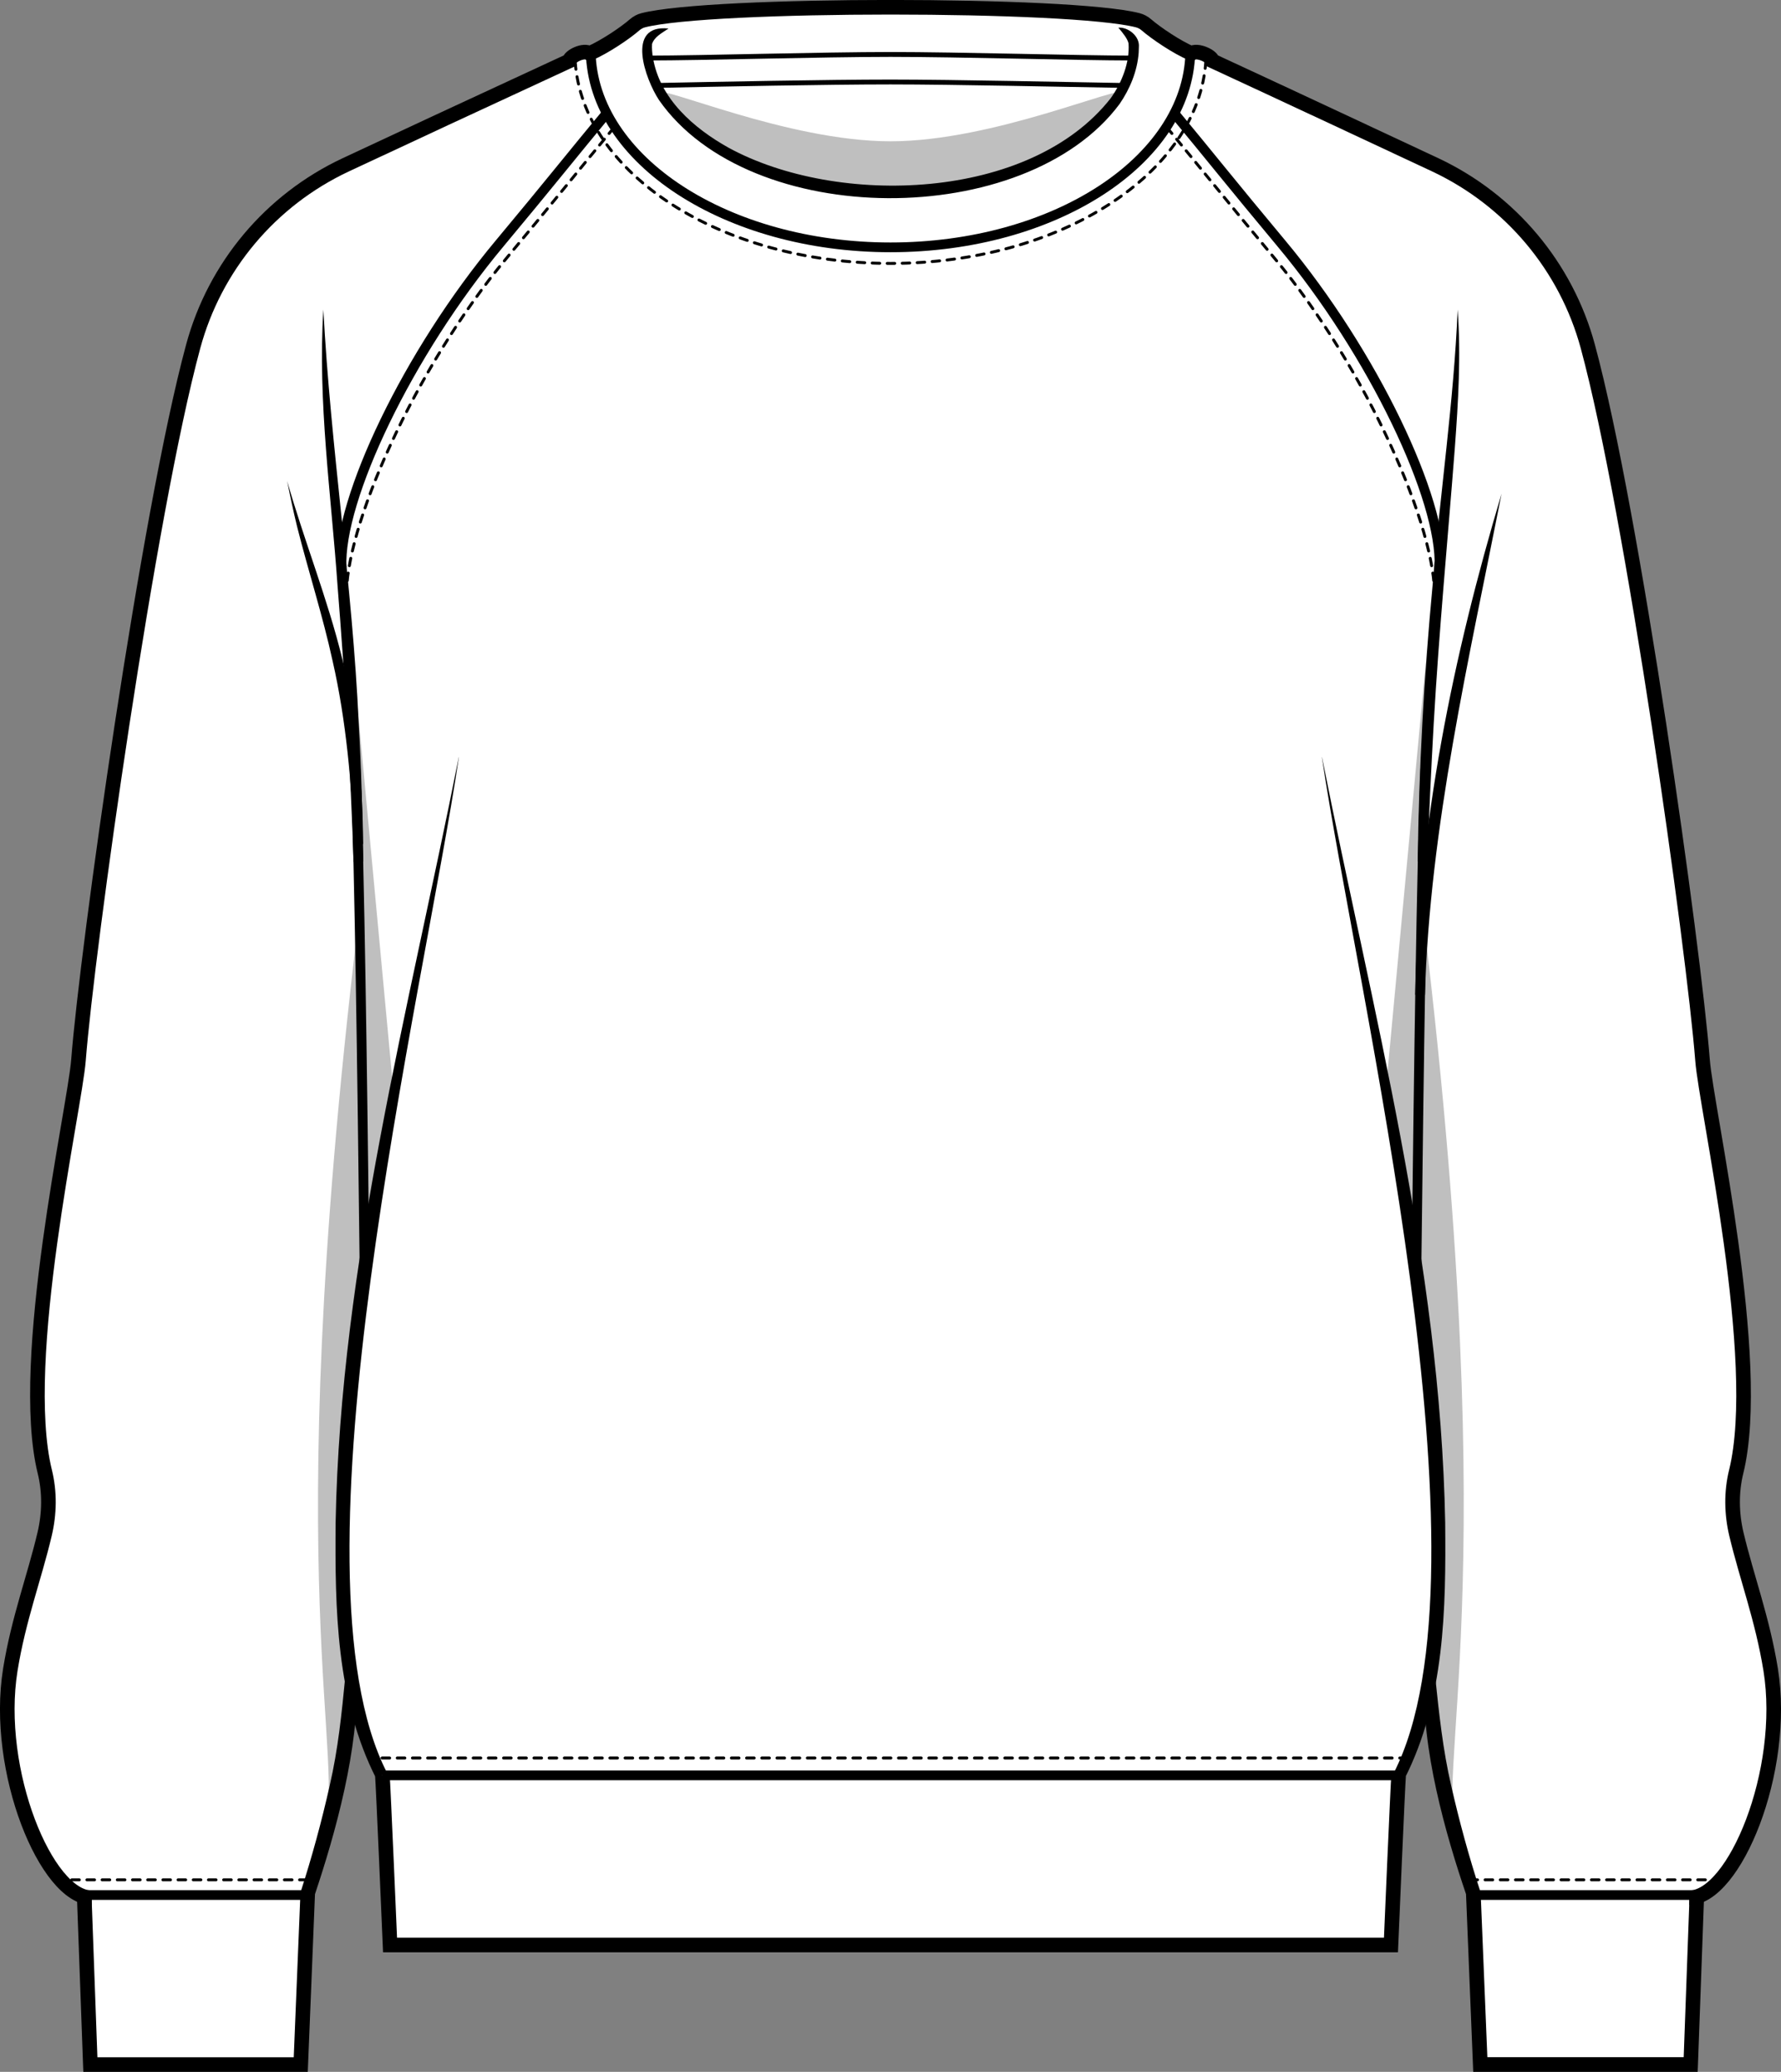<?xml version="1.0" encoding="UTF-8"?>
<svg xmlns="http://www.w3.org/2000/svg" viewBox="0 0 182.92 212.76">
  <rect x="0" y="0" width="182.92" height="212.76" fill="#808080" stroke="none"/>
  <defs>
    <style>
      .cls-1 {
        mix-blend-mode: multiply;
        opacity: .25;
      }

      .cls-2 {
        stroke-dasharray: .78 .78;
      }

      .cls-2, .cls-3, .cls-4, .cls-5, .cls-6 {
        fill: none;
      }

      .cls-2, .cls-3, .cls-4, .cls-6 {
        stroke: #000;
      }

      .cls-2, .cls-6 {
        stroke-linecap: round;
        stroke-linejoin: round;
        stroke-width: .3px;
      }

      .cls-3 {
        stroke-width: 1px;
      }

      .cls-3, .cls-4, .cls-5 {
        stroke-miterlimit: 10;
      }

      .cls-4 {
        stroke-width: 1.5px;
      }

      .cls-7 {
        isolation: isolate;
      }

      .cls-5 {
        stroke: #010101;
        stroke-width: .5px;
      }

      .cls-8 {
        fill: #fff;
      }

      .cls-6 {
        stroke-dasharray: .77 .77;
      }
    </style>
  </defs>
  <g class="cls-7">
    <g id="Layer_2" data-name="Layer 2">
      <g id="Layer_1-2" data-name="Layer 1">
        <g id="Crewneck_Oversized_-_Uni" data-name="Crewneck Oversized - Uni">
          <g>
            <g>
              <path class="cls-8" d="M37.44,129.73s-.71-40.64-.71-44.23c0,0-1.62-25.88-1.56-29.65.06-2.42,5.25-16.2,11-24.51l16.24-19.79c-1.69-2.65-1.77-4.29-1.75-6.48,0,0-6.08,3.1-6.83,3.15l-4.97,2.39-.64-.1v.27c-5.89,2.76-10.5,5.09-12.73,6.13-7.72,3.62-13.44,10.44-15.66,18.65-6.82,25.19-9.22,51.78-15.98,101.47.02,8.87.66,11.26,1.15,15.43.15,1.31,0,2.63-.4,3.88-6.34,19.57-4.26,34.42,4.02,38.06l.64,17.59h21.61l.71-17.53s4.32-12.65,4.5-21.71c-2.13-11.17.23-36.99,1.33-43.04Z"/>
              <path class="cls-8" d="M147.01,85.45s.9-25.05.84-28.81c-.06-2.42-3.03-13.18-10.18-23.86,0,0-13.58-17.23-17.13-21.22-7.74,11.45-17.66,13.09-27.93,13.66-10.76.04-21.4-1.17-30.56-13.14l-15.47,19.1c-7.12,9.82-11.51,21.95-11.56,24.37-.06,3.77,1.53,30.72,1.53,30.72,0,3.59.23,43.47.23,43.47-1.1,6.05-2.47,31.82-.34,42.99,0-.15.18,1.21.41,2.75.16,1.06.48,2.09.94,3.06l1.79,3.73h103.64s3.4-3.39,3.57-9.25c2.13-11.17.61-37.29-.49-43.33,0,0,.71-40.64.71-44.23Z"/>
              <path class="cls-8" d="M39.24,182.31h104.41c-.07.48-.79,17.42-.79,17.42H40.06s-.58-12.43-.82-17.42ZM9.28,212.01h21.61l.71-17.41H8.64l.64,17.41ZM151.43,212.01h21.61l.64-17.41h-22.95l.71,17.41Z"/>
              <path class="cls-8" d="M179.4,160.85c-3.95-9.5,1.08-9.57-.54-26.4-6.76-49.69-9.57-73.69-16.39-98.88-2.22-8.2-7.95-15.02-15.66-18.65-2.22-1.05-6.84-3.37-12.72-6.13v-.27s-.65.1-.65.1l-4.97-2.39c-.75-.05-6-3.08-6-3.08-.25,1.63-.44,3.76-1.95,6.41l16.42,20.41c6.26,8.27,10.91,21.7,10.96,24.12.06,3.77-1.75,29.45-1.75,29.45,0,3.59-.81,44.11-.81,44.11,1.1,6.05,3,31.96.86,43.13.18,9.07,5.1,21.71,5.1,21.71l-.02.12h22.38l.79-.08c8.83-5.13,8.89-24.17,4.94-33.67Z"/>
              <path id="pCollar" class="cls-8" d="M117.41,2.26c-5.83-2.98-19.84-1.49-25.95-1.83-1.35,0-14.55-.36-25.44,1.3,0,0-2.86,2.44-5.46,3.76,1.95,13.35,18.27,20.5,30.9,19.91,25.56-.25,30.57-15.8,31.02-20.25,0,0-3.1-1.66-5.07-2.89ZM91.46,19.69c-16.27-.36-24.51-7.87-24.76-13.73,0,0,46.35-.19,49.78.02-1.79,7.57-11.2,13.4-25.02,13.71Z"/>
              <g id="pNeckTape">
                <path class="cls-8" d="M116.22,5.96c-5.21,0-17.74-.37-24.76-.37-7.02,0-19.55.37-24.76.37l.95,2.81c5.89-.12,17.39-.35,23.82-.35,6.58,0,18.46.27,24.22.36l.54-2.82Z"/>
              </g>
              <path class="cls-8" d="M67.64,8.77h-.23c2.31,5.2,10.3,10.61,24.05,10.92,12.06-.27,20.76-4.75,23.97-10.91-5.84-.1-17.48-.36-23.97-.36s-17.92.23-23.82.35Z"/>
            </g>
            <g>
              <path d="M9.39,194.39s.64,17.59.64,17.59c0,0-.75-.72-.75-.72h21.61l-.75.72c0-.1.72-17.54.72-17.64,1.17-3.61,2.18-7.31,3.01-11.02.85-3.67,1.23-7.4,1.59-11.13,0,0,1.18,0,1.18,0,.28,7.34-2.24,16.2-4.29,22.32,0,0-.71,17.53-.71,17.53l-.03.72s-.72,0-.72,0H8.56l-.03-.72-.64-17.59,1.5-.05h0Z"/>
              <line class="cls-3" x1="39.24" y1="182.31" x2="143.88" y2="182.31"/>
              <line class="cls-2" x1="39.24" y1="180.53" x2="143.88" y2="180.53"/>
              <line class="cls-3" x1="8.94" y1="194.6" x2="31.62" y2="194.6"/>
              <line class="cls-2" x1="5.81" y1="193.04" x2="32.13" y2="193.04"/>
              <path class="cls-4" d="M39.27,182.31c.07.48.79,17.42.79,17.42h102.8s.72-16.94.79-17.42"/>
              <path class="cls-3" d="M36.53,78.94c.41,11.57.65,29.24.92,52.03"/>
              <path d="M47.13,77.76c-3.65,24.47-18.01,83.48-7.39,104.27,0,0-1.1.61-1.1.61-4.13-8.13-4.24-17.41-4.17-26.29.5-26.58,7.51-52.67,12.65-78.6h0Z"/>
              <path d="M36.31,88.5c-.3-9.46-.89-18.9-1.64-28.33-.66-9.44-2.05-18.9-1.46-28.38.75,14.19,2.99,28.26,3.63,42.47.28,4.73.39,9.48.47,14.22,0,0-1,.02-1,.02h0Z"/>
              <path d="M36.4,86.69c-.31-6.32-.83-12.64-2.24-18.82-1.01-4.64-2.49-9.2-3.65-13.81-.38-1.55-.71-3.11-1.02-4.67,1.75,6.14,4.14,12.04,5.66,18.25,1.52,6.22,2.1,12.64,2.14,19.03,0,0-.89.02-.89.02h0Z"/>
              <line class="cls-3" x1="173.98" y1="194.6" x2="151.29" y2="194.6"/>
              <line class="cls-2" x1="176.71" y1="193.04" x2="150.79" y2="193.04"/>
              <path class="cls-3" d="M146.39,78.94c-.41,11.57-.65,29.24-.92,52.03"/>
              <path d="M135.78,77.76c5.14,25.93,12.16,52.01,12.65,78.6.08,8.87-.04,18.15-4.17,26.29,0,0-1.1-.61-1.1-.61,10.62-20.78-3.72-79.74-7.39-104.27h0Z"/>
              <path d="M145.61,88.48c.11-9.48.64-18.96,1.53-28.41.76-9.45,2.18-18.82,2.57-28.28.35,4.74.06,9.5-.29,14.22-.73,9.44-1.63,18.86-2.17,28.32-.26,4.72-.5,9.45-.64,14.17,0,0-1-.02-1-.02h0Z"/>
              <path d="M175.03,194.45l-.64,17.59s-.03.72-.03.72h-23.05l-.03-.72-.71-17.53c-2.07-6.09-4.62-14.94-4.28-22.28,0,0,1.12,0,1.12,0,.39,3.73.78,7.45,1.63,11.11.84,3.7,1.85,7.4,3.03,10.99,0,.09.72,17.54.72,17.64,0,0-.75-.72-.75-.72h21.61s-.75.72-.75.72l.64-17.59,1.5.05h0Z"/>
              <path d="M154.22,50.7c-3.31,16.82-7.39,34.31-7.87,51.46,0,0-1,0-1,0,.34-17.46,3.88-34.79,8.87-51.46h0Z"/>
              <path class="cls-4" d="M173.5,194.88c4.61.02,10.04-12.99,8.36-23.42-.84-5.19-2.45-9.43-3.52-13.91-.5-2.12-.54-4.32-.02-6.43,2.81-11.42-3.08-37.25-3.46-42.26-.89-11.47-7.15-56.19-11.78-73.28-2.22-8.2-7.95-15.02-15.66-18.65-2.7-1.27-16.76-7.84-22.9-10.68,0-.47-1.61-1.21-2.15-.76-1.51-.65-3.61-2.06-4.64-2.95-.25-.22-.54-.37-.87-.46-6.91-1.78-43.89-1.78-50.8,0-.32.08-.61.24-.87.46-1.02.89-3.12,2.29-4.64,2.95-.54-.45-2.07.29-2.07.76-6.14,2.83-20.29,9.41-22.98,10.68-7.72,3.62-13.44,10.44-15.66,18.65-4.63,17.09-10.89,61.81-11.78,73.28-.39,5.02-6.27,30.84-3.46,42.26.52,2.11.48,4.32-.02,6.43-1.06,4.48-2.68,8.71-3.52,13.91-1.68,10.43,3.75,23.44,8.36,23.42"/>
              <path class="cls-3" d="M62.38,11.55c-3.44,4.14-6.09,7.49-11.05,13.43-9.44,11.3-16.56,26.3-16.25,33.29"/>
              <path class="cls-6" d="M63.05,13.11c-3.44,4.14-6.09,7.49-11.05,13.43-9.44,11.3-16.72,27.92-16.4,34.91"/>
              <path class="cls-3" d="M120.54,11.55c3.44,4.14,6.09,7.49,11.05,13.43,9.44,11.3,16.56,26.3,16.25,33.29"/>
              <path class="cls-6" d="M119.87,13.11c3.44,4.14,6.09,7.49,11.05,13.43,9.44,11.3,16.72,27.92,16.4,34.91"/>
              <path class="cls-3" d="M122.25,5.49c-.33,11.03-13.99,19.91-30.79,19.91s-30.6-8.97-30.79-20.09"/>
              <path class="cls-6" d="M123.85,6.25c-.74,11.57-14.96,20.8-32.39,20.8s-31.66-9.23-32.39-20.8"/>
              <g>
                <path class="cls-5" d="M67.64,8.77c5.89-.12,17.39-.35,23.82-.35,6.58,0,18.46.27,24.22.36"/>
                <path class="cls-5" d="M66.7,5.96c5.21,0,17.74-.37,24.76-.37,7.02,0,19.55.37,24.76.37"/>
              </g>
              <path d="M114.87,2.84c.96-.08,2.21.85,2.1,2,0,0-.02.57-.02.57-.14,1.9-.9,3.73-1.97,5.28-9.66,12.96-37.99,12.94-47.3-.42-1.39-2.11-3.47-7.81.98-7.34-.76.51-1.44.86-1.69,1.58-.03.41.01.97.09,1.4.69,4.21,4.17,7.25,7.77,9.26,11.16,6.09,30.97,5.5,39.26-5.1,1.14-1.61,1.95-3.67,1.82-5.61-.11-.48-.54-1.02-1.04-1.61h0Z"/>
            </g>
            <g>
              <path class="cls-1" d="M146.31,95.27c8.24,69.03.85,86.28,3.4,94.72-3.05-6.94-2.79-17.81-2.79-17.81,3.22-6.68-.68-31.7-1.32-41.22.42-9.98-.17-31.96.71-35.69Z"/>
              <polygon class="cls-1" points="37.45 130.96 36.28 67.86 40.4 111.96 37.45 130.96"/>
              <polygon class="cls-1" points="145.28 130.96 146.45 67.86 142.33 111.96 145.28 130.96"/>
              <path class="cls-1" d="M36.73,95.27c-8.24,69.03-.98,85.12-3.53,93.55,3.05-6.94,2.92-16.64,2.92-16.64-3.22-6.68.68-31.7,1.32-41.22-.42-9.98.17-31.96-.71-35.69Z"/>
              <path class="cls-1" d="M115.43,9.5c-.3-.86-13.34,5.01-23.97,5.01s-23.68-5.87-23.97-5.01c6.99,10.27,21.23,10.32,23.97,10.27,2.75.05,14.56.3,23.97-10.27Z"/>
            </g>
          </g>
        </g>
      </g>
    </g>
  </g>
</svg>